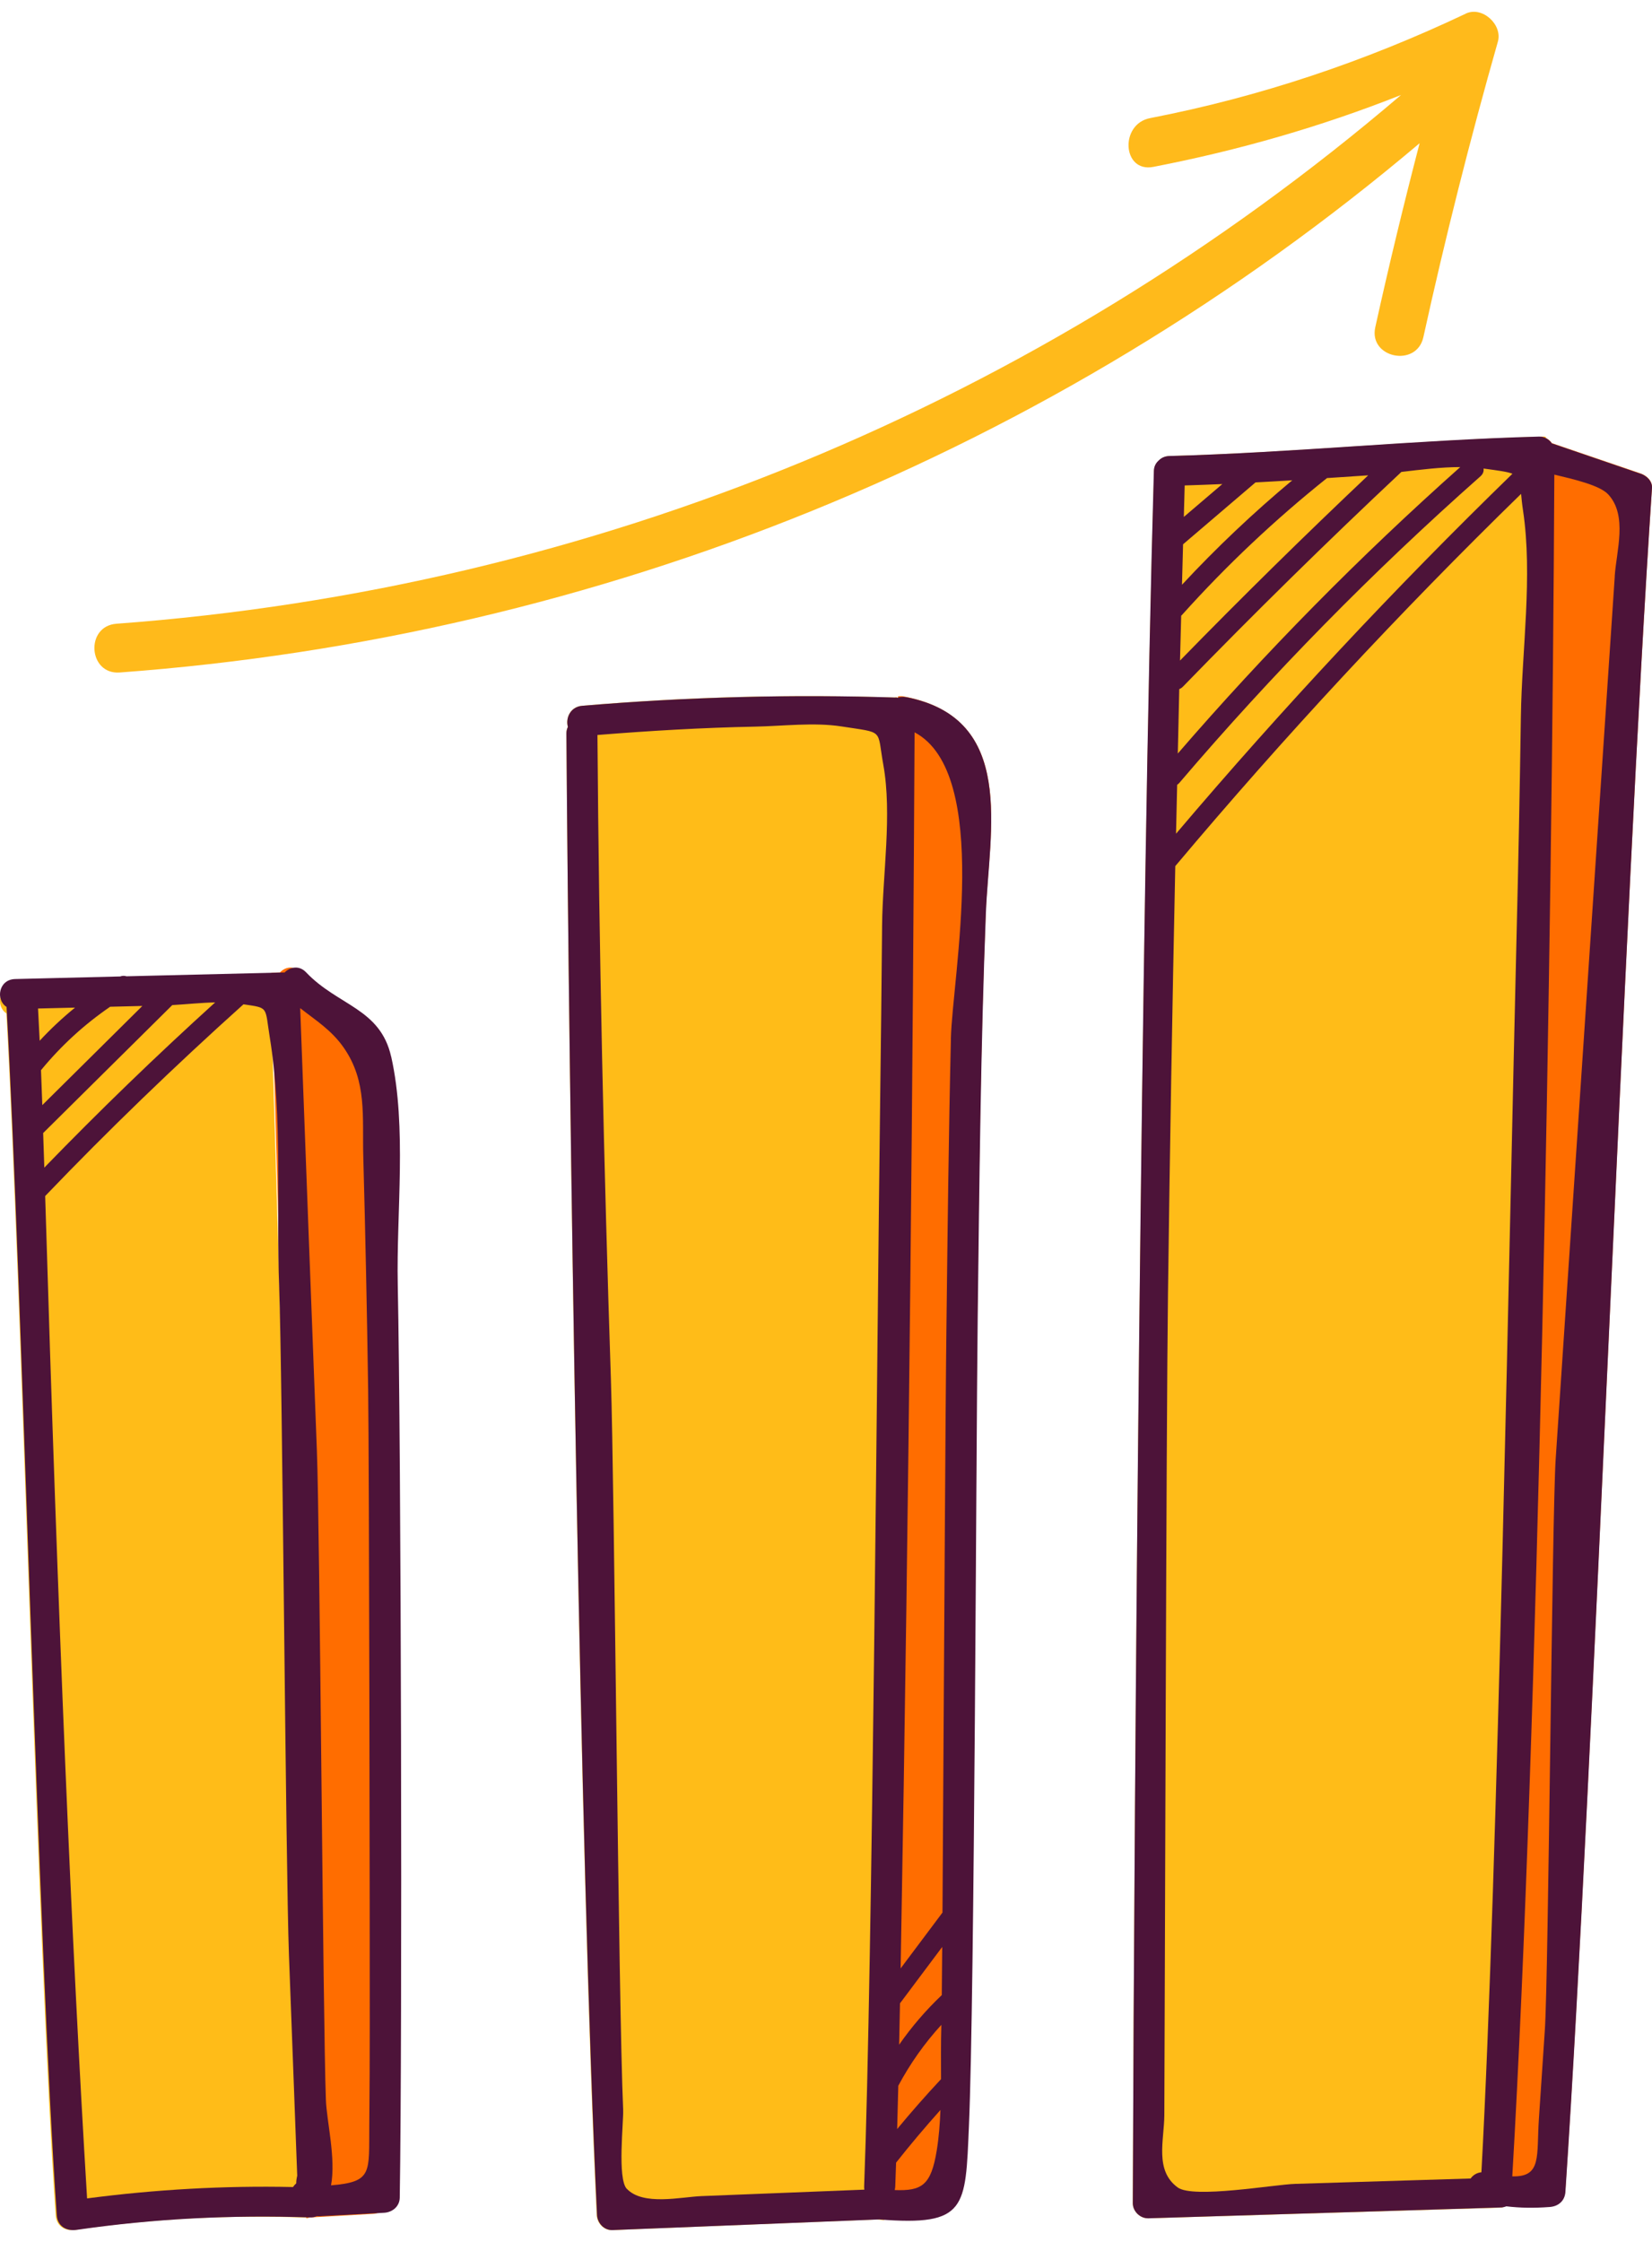 <svg width="140" height="190" viewBox="0 0 140 190" fill="none" xmlns="http://www.w3.org/2000/svg">
<path d="M130.788 37.005C120.221 37.285 109.705 38.37 99.138 38.65C98.76 38.658 98.47 38.794 98.259 38.991C98.236 39.008 98.213 39.034 98.19 39.056C98.185 39.061 98.176 39.069 98.171 39.074C97.96 39.275 97.813 39.555 97.803 39.918C96.727 77.286 96.129 149.346 96 186.727C96 187.4 96.617 188.021 97.339 187.999C107.345 187.698 117.346 187.396 127.352 187.09L131 37.023C130.931 37.014 130.867 36.996 130.793 37.001L130.788 37.005Z" fill="#FFBC18"/>
<path d="M139.027 40.121C136.525 39.264 134.018 38.407 131.512 37.555C131.307 37.262 130.983 37.053 130.614 37L127 186.984C127.05 186.984 127.105 186.984 127.155 186.98C127.337 186.975 127.492 186.936 127.638 186.879C128.823 187.019 129.985 187.037 131.325 186.936C132.077 186.879 132.601 186.398 132.651 185.664C135.098 149.112 137.55 77.897 139.998 41.345C140.039 40.759 139.551 40.3 139.022 40.121H139.027Z" fill="#FF6D00"/>
<path d="M75.803 59.122C66.951 58.83 58.138 59.06 49.317 59.817C48.314 59.905 47.92 60.879 48.126 61.604C48.045 61.768 47.996 61.958 48 62.179C48.215 92.343 49.134 157.584 50.567 187.712C50.599 188.384 51.136 189.026 51.871 188.999C59.321 188.698 66.771 188.398 74.226 188.097C74.472 188.114 74.71 188.132 74.938 188.15L76 59.078C75.933 59.087 75.87 59.105 75.807 59.122H75.803Z" fill="#FFBC18"/>
<path d="M76.609 59.026C76.427 58.991 76.26 58.995 76.102 59.017L75 187.939C81.881 188.363 81.769 186.671 82.062 180.016C82.559 168.783 82.685 122.495 82.829 111.253C82.973 99.95 83.085 88.641 83.536 77.342C83.815 70.316 86.204 60.847 76.604 59.026H76.609Z" fill="#FF6D00"/>
<path d="M10.516 83.305C10.359 83.253 10.179 83.248 9.995 83.318C7.085 83.392 4.169 83.462 1.258 83.536C-0.13 83.571 -0.372 85.31 0.544 85.885C1.815 108.855 3.177 165.328 4.722 187.758C4.785 188.651 5.503 189.109 6.375 188.978C12.848 188.032 19.226 187.706 25.762 187.932C25.847 187.932 25.924 187.923 26 187.915L22.914 83C18.782 83.1 14.649 83.205 10.516 83.305Z" fill="#FFBC18"/>
<path d="M32.725 108.879C32.609 102.789 33.461 95.519 32.205 89.559C31.337 85.447 27.974 85.254 25.433 82.403C24.883 81.785 24.157 81.947 23.718 82.421C23.697 82.421 23.675 82.417 23.649 82.417C23.434 82.421 23.215 82.43 23 82.434L25.954 188C26.074 187.982 26.19 187.956 26.289 187.908C26.349 187.912 26.41 187.921 26.478 187.917C28.198 187.82 29.913 187.719 31.633 187.623C32.317 187.583 32.871 187.07 32.884 186.347C33.099 172.118 32.996 123.113 32.725 108.884V108.879Z" fill="#FF6D00"/>
<path d="M33.149 89.553C32.224 85.444 28.644 85.251 25.939 82.403C25.353 81.785 24.579 81.947 24.112 82.421C24.09 82.421 24.067 82.416 24.039 82.416C19.599 82.526 15.158 82.631 10.717 82.74C10.557 82.688 10.374 82.683 10.187 82.754C7.22 82.828 4.249 82.898 1.283 82.973C-0.132 83.008 -0.379 84.756 0.555 85.334C1.85 108.427 3.237 165.202 4.812 187.751C4.876 188.649 5.609 189.109 6.497 188.978C13.093 188.027 19.594 187.699 26.255 187.926C26.488 187.935 26.685 187.891 26.855 187.817C26.919 187.821 26.983 187.83 27.056 187.826C28.887 187.729 30.714 187.629 32.545 187.532C33.273 187.493 33.863 186.98 33.877 186.257C34.106 172.041 33.996 123.077 33.708 108.861C33.584 102.775 34.49 95.511 33.154 89.557L33.149 89.553ZM3.224 85.47C4.267 85.444 5.311 85.417 6.359 85.395C5.293 86.263 4.295 87.196 3.361 88.204C3.315 87.2 3.269 86.289 3.224 85.474V85.47ZM3.466 90.705C3.466 90.705 3.471 90.701 3.475 90.697C5.169 88.633 7.124 86.837 9.335 85.321C10.246 85.299 11.152 85.277 12.063 85.255C9.239 88.059 6.41 90.859 3.585 93.658C3.549 92.62 3.512 91.634 3.475 90.705H3.466ZM3.658 96.024C7.307 92.409 10.951 88.795 14.6 85.181C15.781 85.115 17.026 84.979 18.234 84.953C13.249 89.47 8.424 94.136 3.755 98.955C3.723 97.943 3.691 96.966 3.658 96.024ZM7.38 186.31C6.089 165.149 4.922 137.706 3.828 101.364C9.216 95.743 14.824 90.333 20.633 85.115C22.808 85.435 22.437 85.286 22.863 87.919C23.97 94.736 23.398 102.228 23.659 109.132C23.934 116.409 24.213 158.437 24.488 165.714C24.63 169.438 24.772 173.162 24.909 176.886C24.964 178.327 25.014 179.773 25.069 181.215C25.11 182.275 25.147 183.331 25.188 184.391C25.129 184.645 25.101 184.86 25.106 185.035C24.996 185.136 24.9 185.241 24.831 185.35C18.971 185.223 13.176 185.556 7.376 186.314L7.38 186.31ZM31.336 171.493C31.336 174.358 31.323 177.219 31.295 180.084C31.258 184.128 31.606 184.917 28.054 185.206C28.48 182.919 27.683 179.76 27.619 177.964C27.367 171.208 27.111 129.706 26.855 122.95C26.378 110.447 25.902 97.943 25.44 85.439C26.754 86.478 28.095 87.288 29.153 88.821C31.116 91.669 30.695 94.644 30.787 98.017C30.965 104.602 31.103 111.187 31.199 117.776C31.29 124.098 31.341 165.167 31.336 171.488V171.493Z" fill="#4D1339"/>
<path d="M76.787 59.087C76.533 59.038 76.307 59.06 76.103 59.122C67.155 58.83 58.248 59.06 49.332 59.817C48.317 59.905 47.919 60.879 48.127 61.604C48.046 61.768 47.996 61.958 48 62.179C48.218 92.343 49.146 157.584 50.595 187.712C50.627 188.384 51.17 189.026 51.913 188.999C59.443 188.698 66.974 188.398 74.509 188.097C81.94 188.685 81.814 187.11 82.112 180.213C82.597 168.967 82.719 122.625 82.859 111.37C83 100.054 83.109 88.733 83.548 77.42C83.82 70.386 86.147 60.905 76.796 59.083L76.787 59.087ZM76.311 169.728C77.489 168.153 78.671 166.578 79.848 165.003C79.835 166.596 79.826 167.967 79.812 169.082C78.458 170.37 77.249 171.776 76.198 173.289C76.221 172.157 76.248 170.984 76.271 169.772C76.284 169.755 76.298 169.746 76.311 169.728ZM76.121 176.776C77.127 174.895 78.34 173.174 79.776 171.604C79.776 171.697 79.776 171.785 79.771 171.86C79.73 173.272 79.749 174.736 79.749 176.205C78.463 177.581 77.226 178.992 76.031 180.434C76.062 179.284 76.094 178.059 76.126 176.771L76.121 176.776ZM53.117 185.504C52.302 184.633 52.855 179.833 52.809 178.775C52.411 169.852 52.067 125.846 51.772 116.918C51.17 98.713 50.763 80.504 50.631 62.29C55.074 61.932 59.516 61.671 63.976 61.582C66.308 61.538 68.989 61.202 71.312 61.565C74.989 62.14 74.301 61.733 74.858 64.821C75.614 69.001 74.794 74.16 74.754 78.402C74.709 83.446 74.654 88.494 74.586 93.537C74.337 112.437 73.948 166.419 73.232 185.305C73.232 185.398 73.232 185.487 73.25 185.571C68.645 185.752 64.044 185.938 59.439 186.119C57.709 186.19 54.489 186.96 53.117 185.495V185.504ZM75.823 185.61C75.845 185.517 75.863 185.42 75.868 185.314C75.89 184.677 75.918 183.996 75.94 183.283C77.145 181.757 78.399 180.271 79.699 178.819C79.653 179.983 79.567 181.133 79.386 182.244C78.906 185.203 78.123 185.694 75.827 185.606L75.823 185.61ZM80.586 88.029C80.392 96.183 80.305 104.341 80.206 112.499C80.12 119.272 80.034 136.663 79.871 162.088C78.689 163.667 77.507 165.242 76.325 166.821C77.081 124.559 77.362 89.317 77.507 62.064C84.041 65.524 80.709 82.764 80.582 88.029H80.586Z" fill="#4D1339"/>
<path d="M139.019 40.145C136.52 39.288 134.017 38.431 131.514 37.578C131.273 37.228 130.863 36.987 130.417 37.001C119.963 37.28 109.558 38.365 99.104 38.645C98.731 38.654 98.444 38.789 98.235 38.986C98.212 39.004 98.189 39.03 98.166 39.052C98.162 39.056 98.153 39.065 98.148 39.069C97.939 39.27 97.793 39.55 97.784 39.913C96.719 77.283 96.127 149.344 96 186.727C96 187.4 96.61 188.021 97.324 187.999C107.274 187.693 117.223 187.391 127.172 187.085C127.354 187.081 127.509 187.042 127.654 186.985C128.838 187.125 129.998 187.142 131.336 187.042C132.087 186.985 132.611 186.504 132.661 185.769C135.105 149.196 137.554 77.939 139.998 41.365C140.039 40.779 139.552 40.32 139.024 40.141L139.019 40.145ZM109.517 40.701C106.209 43.461 103.091 46.413 100.169 49.557C100.201 48.412 100.228 47.27 100.26 46.129C102.308 44.379 104.356 42.634 106.4 40.884C107.437 40.828 108.475 40.771 109.513 40.705L109.517 40.701ZM115.948 40.285C110.523 45.416 105.207 50.647 100.001 55.983C100.032 54.714 100.069 53.446 100.101 52.177C100.123 52.156 100.146 52.138 100.169 52.116C103.933 47.922 108.029 44.055 112.458 40.517C113.623 40.443 114.783 40.364 115.948 40.285ZM123.749 39.585C115.22 47.174 107.237 55.27 99.814 63.86C99.855 62.04 99.896 60.221 99.937 58.401C100.046 58.358 100.155 58.292 100.255 58.187C106.277 51.985 112.444 45.923 118.761 39.996C120.413 39.8 122.134 39.585 123.749 39.585ZM100.324 43.806C100.347 42.918 100.369 42.03 100.397 41.142C101.462 41.107 102.522 41.072 103.587 41.024C102.499 41.952 101.416 42.879 100.328 43.806H100.324ZM99.755 66.514C99.819 66.471 99.882 66.423 99.941 66.353C107.811 57.12 116.322 48.455 125.461 40.368C125.688 40.167 125.757 39.931 125.725 39.708C126.999 39.883 127.736 39.975 128.173 40.15C118.165 49.881 108.657 60.054 99.664 70.656C99.696 69.274 99.728 67.897 99.759 66.514H99.755ZM99.805 185.384C97.83 183.949 98.662 181.369 98.672 179.256C98.726 167.627 98.831 121.313 98.981 109.683C99.136 97.59 99.345 85.496 99.6 73.403C108.826 62.425 118.602 51.906 128.906 41.855C128.942 42.236 128.983 42.695 129.07 43.264C129.903 48.81 128.97 55.108 128.888 60.724C128.797 66.961 128.674 73.193 128.519 79.426C127.946 102.786 126.94 158.595 125.543 184.098C125.147 184.137 124.833 184.339 124.628 184.627C119.671 184.78 114.715 184.929 109.759 185.082C107.997 185.135 101.129 186.346 99.809 185.388L99.805 185.384ZM136.844 48.853C136.511 53.839 136.174 58.825 135.842 63.816C135.178 73.788 134.509 83.764 133.84 93.737C133.171 103.713 132.506 113.685 131.837 123.657C131.532 128.228 131.227 167.487 130.918 172.057C130.749 174.55 130.585 177.043 130.417 179.536C130.203 182.716 130.686 184.514 128.16 184.444C130.353 147.004 131.541 79.395 131.723 40.224C133.371 40.618 135.569 41.121 136.293 41.904C137.95 43.701 136.98 46.693 136.839 48.849L136.844 48.853Z" fill="#4D1339"/>
<path d="M124.211 1.161C115.658 5.218 106.767 8.209 97.463 10.011C94.87 10.512 95.111 14.655 97.742 14.143C104.977 12.741 111.949 10.736 118.734 8.049C88.095 34.222 50.216 49.886 9.872 52.861C7.203 53.058 7.471 57.19 10.15 56.993C50.843 53.992 89.258 38.381 120.305 12.139C118.959 17.316 117.7 22.514 116.548 27.739C115.974 30.346 120.053 31.178 120.626 28.57C122.475 20.157 124.581 11.813 126.939 3.528C127.347 2.094 125.621 0.489 124.211 1.155V1.161Z" fill="#FFBA1B"/>
</svg>
